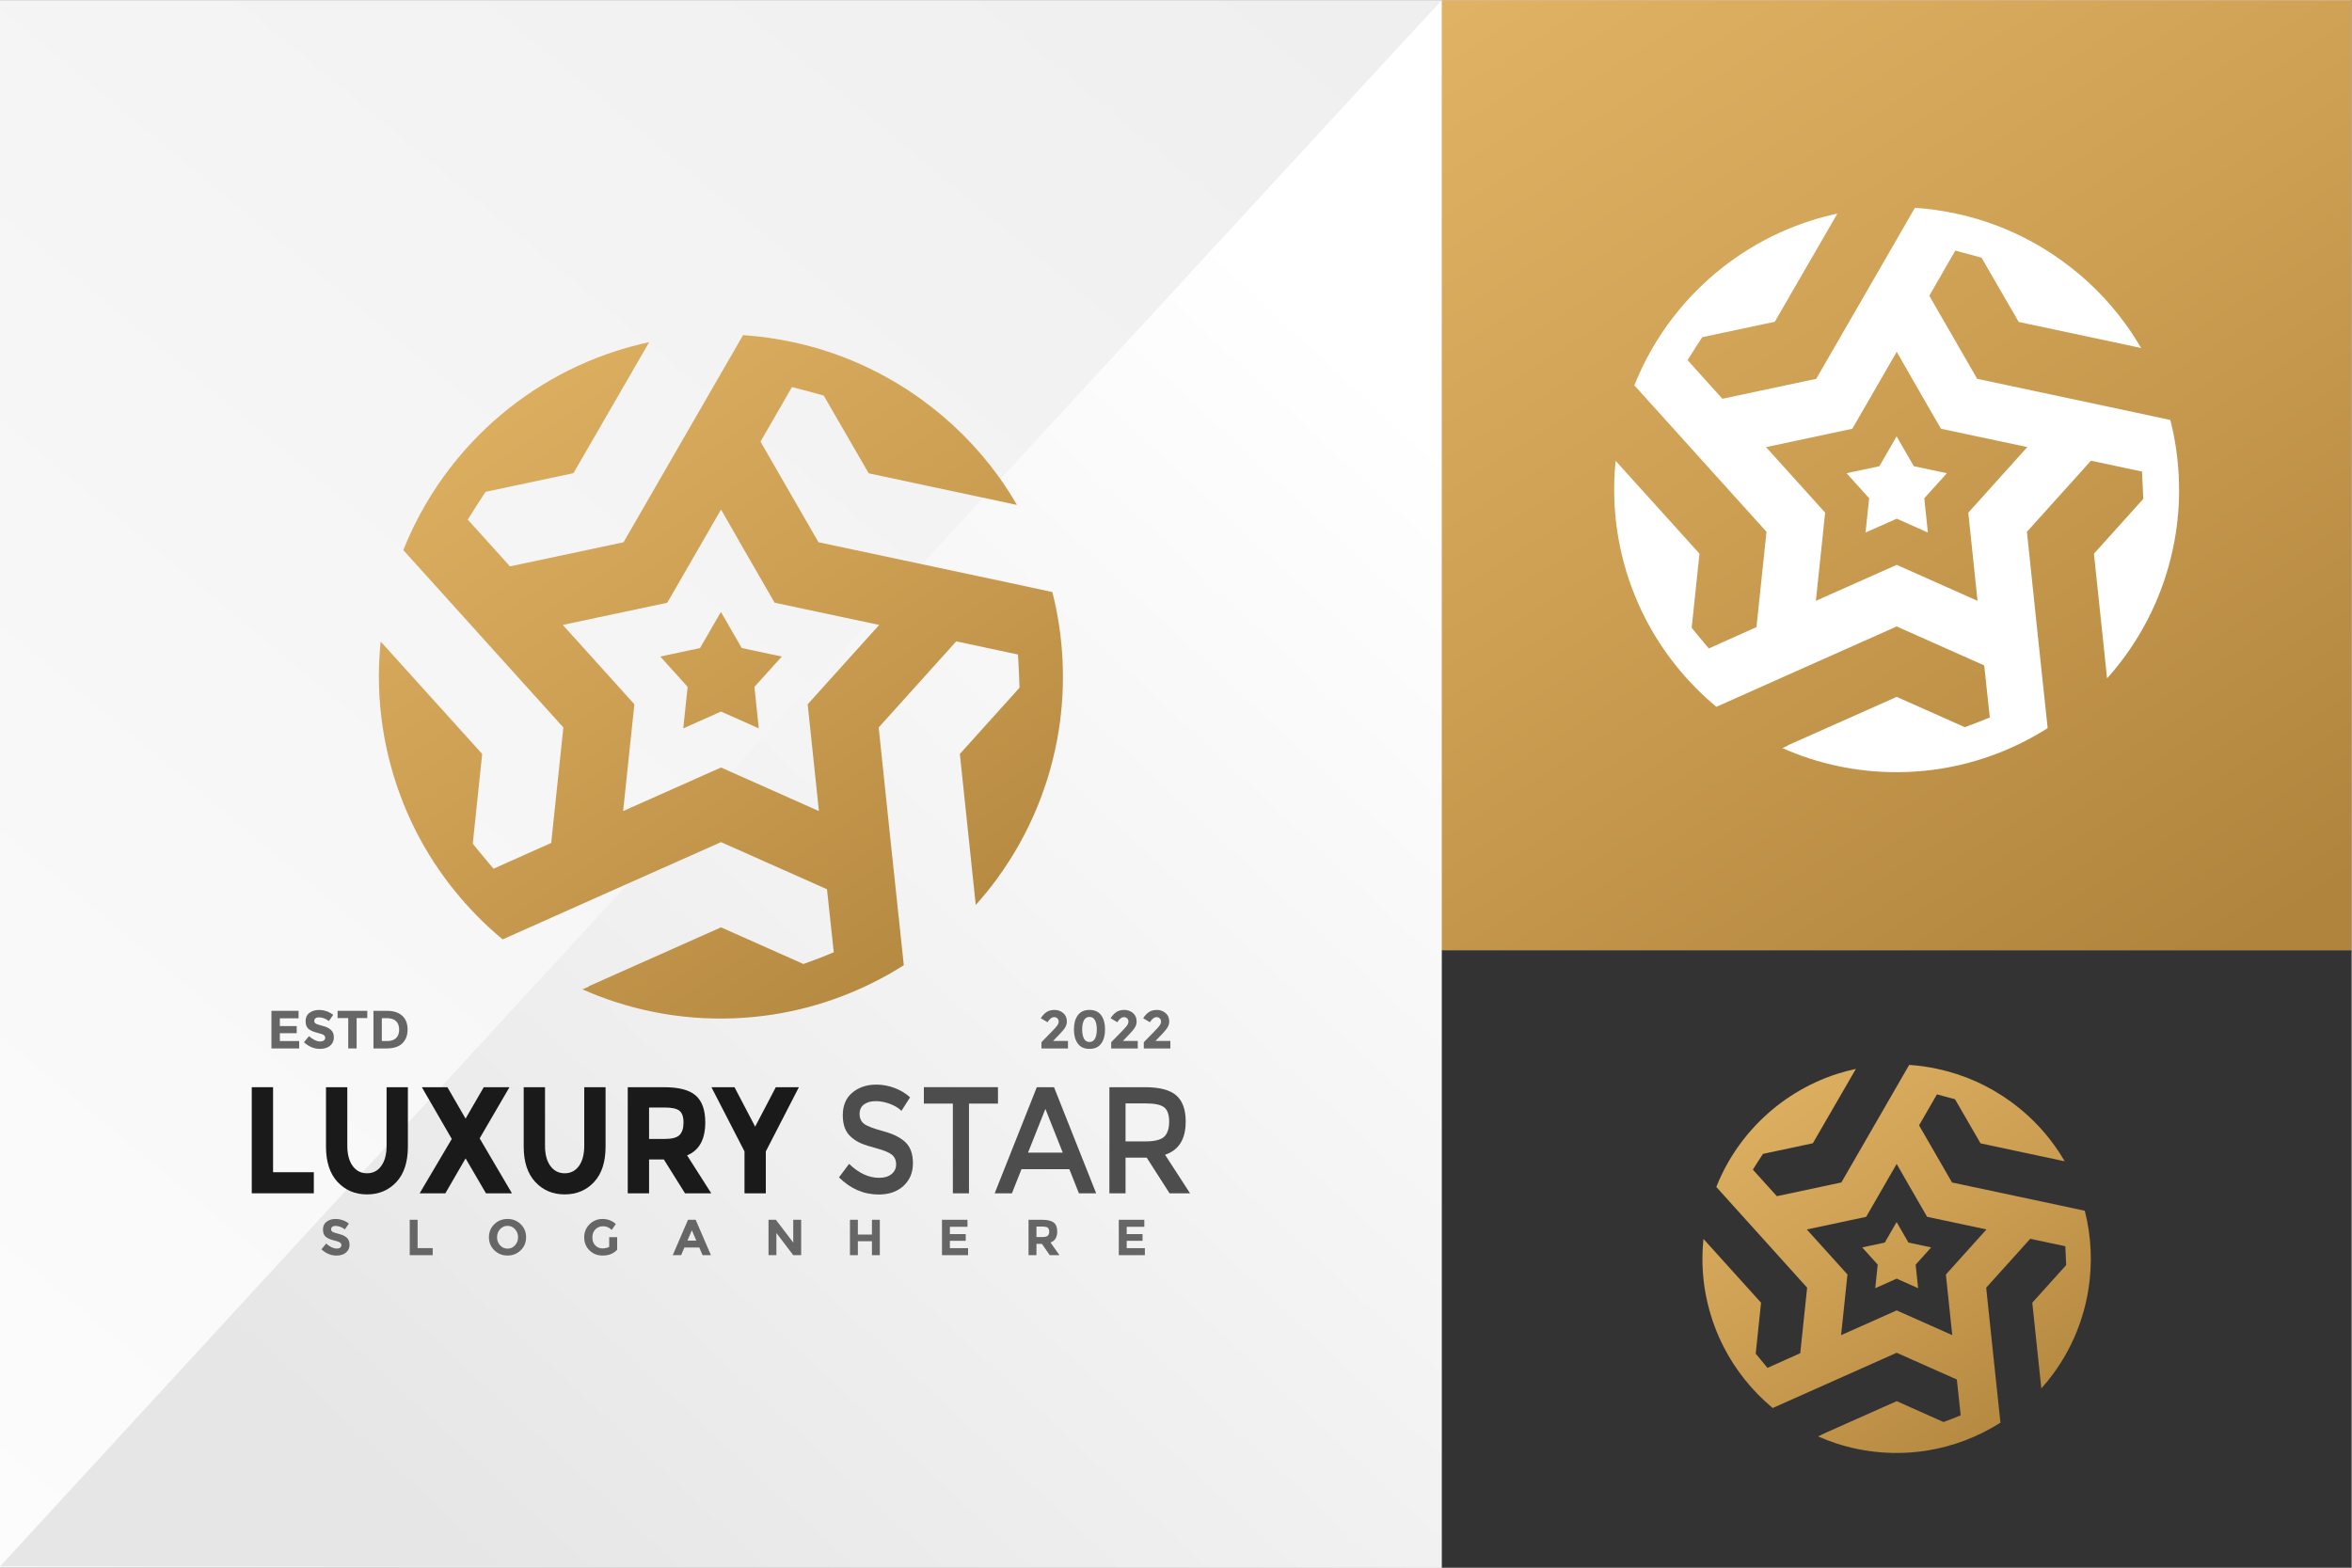 <?xml version="1.0" encoding="UTF-8" standalone="no"?>
<!-- Created with Inkscape (http://www.inkscape.org/) -->

<svg
   version="1.1"
   viewBox="0 0 8000 5333.333"
   sodipodi:docname="svg.svg"
   inkscape:version="1.1.2 (0a00cf5339, 2022-02-04)"
   id="svg1167"
   xmlns:inkscape="http://www.inkscape.org/namespaces/inkscape"
   xmlns:sodipodi="http://sodipodi.sourceforge.net/DTD/sodipodi-0.dtd"
   xmlns="http://www.w3.org/2000/svg"
   xmlns:svg="http://www.w3.org/2000/svg">
  <rect x="0" y="0" width="8000" height="5333.333" fill="#808080" stroke="none"/>
  <defs
     id="defs6">
    <clipPath
       clipPathUnits="userSpaceOnUse"
       id="clipPath20">
      <path
         d="M 36790,40000 H 0 V 17 h 36790 z"
         id="path18" />
    </clipPath>
    <linearGradient
       x1="0"
       y1="0"
       x2="1"
       y2="0"
       gradientUnits="userSpaceOnUse"
       gradientTransform="matrix(66281.1,78786.4,-78786.4,66281.1,-7190.77,-10404.6)"
       spreadMethod="pad"
       id="linearGradient26">
      <stop
         style="stop-opacity:1;stop-color:#ffffff"
         offset="0"
         id="stop22" />
      <stop
         style="stop-opacity:1;stop-color:#e6e6e6"
         offset="1"
         id="stop24" />
    </linearGradient>
    <clipPath
       clipPathUnits="userSpaceOnUse"
       id="clipPath36">
      <path
         d="M 36790,0 V 0 40000 C 36040,39229 0,32 0,32 Z"
         id="path34" />
    </clipPath>
    <linearGradient
       x1="0"
       y1="0"
       x2="1"
       y2="0"
       gradientUnits="userSpaceOnUse"
       gradientTransform="matrix(-26014.7,-28284.4,28284.4,-26014.7,41359.1,24984.5)"
       spreadMethod="pad"
       id="linearGradient42">
      <stop
         style="stop-opacity:1;stop-color:#ffffff"
         offset="0"
         id="stop38" />
      <stop
         style="stop-opacity:1;stop-color:#e6e6e6"
         offset="1"
         id="stop40" />
    </linearGradient>
    <clipPath
       clipPathUnits="userSpaceOnUse"
       id="clipPath54">
      <path
         d="M 60000,40000 H 36790 V 15760 h 23210 z"
         id="path52" />
    </clipPath>
    <linearGradient
       x1="0"
       y1="0"
       x2="1"
       y2="0"
       gradientUnits="userSpaceOnUse"
       gradientTransform="matrix(19926.2,-31216.1,31216.1,19926.2,36540.8,46450.6)"
       spreadMethod="pad"
       id="linearGradient62">
      <stop
         style="stop-opacity:1;stop-color:#e8ba6a"
         offset="0"
         id="stop56" />
      <stop
         style="stop-opacity:1;stop-color:#cc9f53"
         offset="0.549"
         id="stop58" />
      <stop
         style="stop-opacity:1;stop-color:#b0843c"
         offset="1"
         id="stop60" />
    </linearGradient>
    <clipPath
       clipPathUnits="userSpaceOnUse"
       id="clipPath128">
      <path
         d="m 20885,26171 -1480,2568 803,1393 c 296,-75 675,-178 811,-218 381,-661 764,-1320 1145,-1980 l 3,-4 5,-1 c 1258,-268 2517,-537 3777,-805 -148,255 -307,500 -477,736 -548,756 -1207,1410 -1947,1946 -967,703 -2084,1213 -3293,1472 -414,89 -838,151 -1271,179 l -563,-974 c -830,-1438 -1657,-2875 -2487,-4312 l -2899,-616 -478,531 -599,663 c 160,257 373,587 456,709 l 2241,476 c 643,1114 1289,2229 1933,3344 -288,-62 -571,-138 -848,-227 -1330,-429 -2521,-1169 -3486,-2134 -531,-532 -995,-1132 -1375,-1785 -212,-366 -405,-758 -565,-1161 l 4084,-4527 -310,-2947 -652,-291 -820,-367 c -195,228 -440,524 -530,639 l 241,2290 c -860,955 -1741,1925 -2590,2868 -30,-293 -46,-585 -46,-875 -3,-1398 333,-2759 952,-3976 533,-1046 1298,-1998 2206,-2750 1856,830 3714,1656 5572,2483 l 2704,-1203 173,-1609 c -258,-109 -521,-209 -774,-299 l -2103,936 -3377,-1504 11,-5 -168,-74 c 270,-120 543,-225 819,-315 1329,-435 2727,-536 4075,-322 1175,186 2300,617 3304,1253 -218,2022 -428,4045 -641,6068 l 1979,2198 1576,-336 c 18,-307 35,-703 39,-847 l -1523,-1691 406,-3853 c 197,219 381,447 552,681 824,1130 1353,2428 1566,3777 184,1162 129,2384 -164,3527 l -1105,238 z m -936,-2917 -1022,217 -532,921 -533,-922 -1014,-216 698,-774 -111,-1059 963,429 964,-429 -112,1058 z m -183,1374 2668,-567 -1825,-2026 287,-2725 -2498,1112 -2498,-1112 206,1957 81,769 -1827,2025 2666,566 1372,2379 41,-71 c 1360,-2360 -1048,1807 940,-1636 z"
         id="path126" />
    </clipPath>
    <linearGradient
       x1="0"
       y1="0"
       x2="1"
       y2="0"
       gradientUnits="userSpaceOnUse"
       gradientTransform="matrix(14985.7,-22462,22462,14985.7,9727.38,35744.3)"
       spreadMethod="pad"
       id="linearGradient136">
      <stop
         style="stop-opacity:1;stop-color:#e8ba6a"
         offset="0"
         id="stop130" />
      <stop
         style="stop-opacity:1;stop-color:#cc9f53"
         offset="0.549"
         id="stop132" />
      <stop
         style="stop-opacity:1;stop-color:#b0843c"
         offset="1"
         id="stop134" />
    </linearGradient>
    <clipPath
       clipPathUnits="userSpaceOnUse"
       id="clipPath148">
      <path
         d="m 49809,9831 -841,1458 456,791 c 169,-43 384,-101 461,-124 217,-375 434,-750 650,-1124 l 2,-3 h 3 c 714,-152 1429,-305 2144,-457 -83,144 -174,284 -271,417 -310,430 -685,801 -1105,1105 -549,400 -1183,689 -1870,836 -235,51 -476,86 -722,102 l -319,-553 c -471,-816 -941,-1633 -1412,-2448 l -1646,-350 -272,301 -340,377 c 91,146 212,333 259,402 l 1272,271 c 365,632 732,1265 1098,1898 -164,-35 -324,-78 -481,-128 -756,-244 -1432,-664 -1980,-1212 -302,-302 -565,-643 -781,-1014 -120,-208 -230,-430 -320,-659 l 2318,-2571 -176,-1673 -370,-165 -466,-209 c -110,130 -249,298 -300,363 l 136,1301 c -488,542 -988,1093 -1470,1628 -17,-166 -26,-332 -26,-497 -2,-794 189,-1567 541,-2257 302,-594 737,-1135 1252,-1562 1054,472 2109,941 3164,1410 l 1535,-683 98,-914 c -146,-61 -296,-118 -439,-170 l -1194,532 -1918,-854 7,-3 -96,-42 c 153,-68 308,-127 465,-179 755,-246 1548,-304 2314,-183 667,106 1306,351 1876,712 -124,1148 -243,2297 -364,3445 l 1124,1248 895,-190 c 10,-175 19,-399 22,-481 l -865,-960 231,-2188 c 111,124 216,253 313,387 468,641 768,1378 889,2144 105,660 74,1354 -93,2003 l -627,135 z m -532,-1657 -580,124 -302,523 -302,-524 -576,-123 396,-439 -63,-602 547,244 547,-244 -63,601 z m -104,781 1515,-322 -1036,-1151 163,-1547 -1418,631 -1418,-631 116,1111 46,437 -1037,1149 1514,322 779,1351 23,-41 c 772,-1340 -595,1026 534,-929 z"
         id="path146" />
    </clipPath>
    <linearGradient
       x1="0"
       y1="0"
       x2="1"
       y2="0"
       gradientUnits="userSpaceOnUse"
       gradientTransform="matrix(8509.2,-12754.2,12754.2,8509.2,43473.6,15266.5)"
       spreadMethod="pad"
       id="linearGradient156">
      <stop
         style="stop-opacity:1;stop-color:#e8ba6a"
         offset="0"
         id="stop150" />
      <stop
         style="stop-opacity:1;stop-color:#cc9f53"
         offset="0.549"
         id="stop152" />
      <stop
         style="stop-opacity:1;stop-color:#b0843c"
         offset="1"
         id="stop154" />
    </linearGradient>
  </defs>
  <sodipodi:namedview
     id="namedview4"
     pagecolor="#ffffff"
     bordercolor="#666666"
     borderopacity="1.0"
     inkscape:pageshadow="2"
     inkscape:pageopacity="0.0"
     inkscape:pagecheckerboard="0"
     showgrid="false"
     inkscape:zoom="0.16856249"
     inkscape:cx="4001.4833"
     inkscape:cy="2666.6667"
     inkscape:window-width="3440"
     inkscape:window-height="1369"
     inkscape:window-x="0"
     inkscape:window-y="34"
     inkscape:window-maximized="1"
     inkscape:current-layer="g8" />
  <g
     id="g8"
     inkscape:groupmode="layer"
     inkscape:label="ink_ext_XXXXXX"
     transform="matrix(1.333,0,0,-1.333,0,5333.333)">
    <g
       id="g10"
       transform="scale(0.1)">
      <path
         d="M 0,0 H 60000 V 40000 H 0 Z"
         style="fill:#eeeeee;fill-opacity:1;fill-rule:nonzero;stroke:none"
         id="path12" />
      <g
         id="g14">
        <g
           id="g16"
           clip-path="url(#clipPath20)">
          <path
             d="M 36790,40000 H 0 V 17 h 36790 v 39983"
             style="fill:url(#linearGradient26);fill-opacity:1;fill-rule:nonzero;stroke:none"
             id="path28" />
        </g>
      </g>
      <g
         id="g30">
        <g
           id="g32"
           clip-path="url(#clipPath36)">
          <path
             d="M 36790,0 V 0 40000 C 36040,39229 0,32 0,32 L 36790,0"
             style="fill:url(#linearGradient42);fill-opacity:1;fill-rule:nonzero;stroke:none"
             id="path44" />
        </g>
      </g>
      <path
         d="M 60000,15760 H 36790 V 0 h 23210 v 15760"
         style="fill:#333333;fill-opacity:1;fill-rule:nonzero;stroke:none"
         id="path46" />
      <g
         id="g48">
        <g
           id="g50"
           clip-path="url(#clipPath54)">
          <path
             d="M 60000,40000 H 36790 V 15760 h 23210 v 24240"
             style="fill:url(#linearGradient62);fill-opacity:1;fill-rule:nonzero;stroke:none"
             id="path64" />
        </g>
      </g>
      <path
         d="m 6424,9555 v 2708 h 544 V 10093 H 8008 V 9555 H 6424"
         style="fill:#1a1a1a;fill-opacity:1;fill-rule:nonzero;stroke:none"
         id="path66" />
      <path
         d="m 8998,10254 c 91,-125 213,-188 367,-188 153,0 275,63 364,188 90,125 135,296 135,513 v 1496 h 544 v -1515 c 0,-393 -98,-694 -293,-905 -196,-210 -446,-316 -750,-316 -305,0 -555,106 -752,318 -197,212 -295,513 -295,903 v 1515 h 544 v -1496 c 0,-217 46,-388 136,-513"
         style="fill:#1a1a1a;fill-opacity:1;fill-rule:nonzero;stroke:none"
         id="path68" />
      <path
         d="m 12344,12263 h 656 l -761,-1306 824,-1402 h -663 l -520,891 -516,-891 h -656 l 820,1387 -764,1321 h 652 l 464,-802 464,802"
         style="fill:#1a1a1a;fill-opacity:1;fill-rule:nonzero;stroke:none"
         id="path70" />
      <path
         d="m 14043,10254 c 91,-125 213,-188 366,-188 154,0 275,63 365,188 89,125 134,296 134,513 v 1496 h 544 v -1515 c 0,-393 -97,-694 -293,-905 -195,-210 -445,-316 -750,-316 -304,0 -555,106 -751,318 -197,212 -295,513 -295,903 v 1515 h 544 v -1496 c 0,-217 45,-388 136,-513"
         style="fill:#1a1a1a;fill-opacity:1;fill-rule:nonzero;stroke:none"
         id="path72" />
      <path
         d="m 16960,10942 c 186,0 312,33 380,101 67,67 101,173 101,319 0,146 -35,246 -105,301 -69,54 -192,81 -366,81 h -408 v -802 z m 1036,422 c 0,-434 -155,-714 -464,-841 l 617,-968 h -670 l -540,864 h -377 v -864 h -544 v 2708 h 924 c 379,0 650,-71 811,-213 162,-142 243,-371 243,-686"
         style="fill:#1a1a1a;fill-opacity:1;fill-rule:nonzero;stroke:none"
         id="path74" />
      <path
         d="m 19541,9555 h -544 v 1069 l -844,1639 h 589 l 527,-1007 527,1007 h 589 l -844,-1639 V 9555"
         style="fill:#1a1a1a;fill-opacity:1;fill-rule:nonzero;stroke:none"
         id="path76" />
      <path
         d="m 22344,11907 c -120,0 -218,-27 -295,-82 -76,-54 -115,-136 -115,-246 0,-109 39,-193 115,-252 77,-58 241,-120 491,-188 250,-67 438,-161 565,-282 127,-122 190,-301 190,-537 0,-236 -80,-428 -241,-576 -160,-147 -371,-220 -631,-220 -382,0 -720,146 -1015,437 l 258,345 c 246,-237 502,-356 767,-356 133,0 238,32 316,95 78,63 117,147 117,252 0,104 -37,186 -110,244 -73,58 -200,111 -379,159 -179,47 -315,91 -408,131 -93,40 -175,93 -247,157 -145,122 -217,308 -217,558 0,251 82,444 246,580 164,135 367,203 609,203 156,0 310,-28 464,-85 153,-57 286,-137 398,-240 l -220,-345 c -72,72 -170,131 -293,178 -123,46 -245,70 -365,70"
         style="fill:#4d4d4d;fill-opacity:1;fill-rule:nonzero;stroke:none"
         id="path78" />
      <path
         d="M 24725,11845 V 9555 h -411 v 2290 h -740 v 418 h 1891 v -418 h -740"
         style="fill:#4d4d4d;fill-opacity:1;fill-rule:nonzero;stroke:none"
         id="path80" />
      <path
         d="m 27118,10593 -443,1116 -443,-1116 z m -1053,-422 -244,-616 h -440 l 1075,2708 h 439 l 1075,-2708 h -440 l -244,616 h -1221"
         style="fill:#4d4d4d;fill-opacity:1;fill-rule:nonzero;stroke:none"
         id="path82" />
      <path
         d="m 29233,10880 c 232,0 390,40 474,120 84,80 126,209 126,386 0,177 -43,298 -129,364 -87,66 -240,99 -461,99 h -523 v -969 z m 1022,504 c 0,-447 -176,-729 -527,-845 l 638,-984 h -523 l -583,910 h -540 v -910 h -412 v 2708 h 907 c 372,0 639,-70 799,-209 161,-140 241,-363 241,-670"
         style="fill:#4d4d4d;fill-opacity:1;fill-rule:nonzero;stroke:none"
         id="path84" />
      <path
         d="m 8557,8723 c -33,0 -60,-8 -79,-24 -20,-16 -29,-37 -29,-63 0,-26 11,-47 35,-63 24,-15 79,-34 164,-55 86,-21 152,-52 200,-95 47,-42 71,-103 71,-184 0,-81 -31,-147 -91,-197 -61,-51 -141,-76 -240,-76 -143,0 -272,53 -386,159 l 120,147 c 97,-85 187,-128 270,-128 37,0 66,8 87,24 21,16 32,38 32,65 0,27 -11,49 -34,64 -22,16 -66,33 -133,49 -105,25 -182,57 -230,97 -49,40 -73,103 -73,189 0,86 30,152 92,198 62,47 138,70 231,70 60,0 120,-10 180,-31 61,-21 113,-50 158,-88 l -102,-147 c -78,59 -159,89 -243,89"
         style="fill:#666666;fill-opacity:1;fill-rule:nonzero;stroke:none"
         id="path86" />
      <path
         d="m 10455,7976 v 903 h 201 v -723 h 385 v -180 h -586"
         style="fill:#666666;fill-opacity:1;fill-rule:nonzero;stroke:none"
         id="path88" />
      <path
         d="m 13287,8101 c -91,-89 -203,-134 -337,-134 -133,0 -246,45 -337,134 -91,89 -137,200 -137,333 0,132 46,243 137,332 91,89 204,134 337,134 134,0 246,-45 337,-134 91,-89 137,-200 137,-332 0,-133 -46,-244 -137,-333 z m -68,332 c 0,81 -26,149 -78,206 -51,57 -115,85 -190,85 -76,0 -139,-28 -191,-85 -51,-57 -77,-125 -77,-206 0,-80 26,-149 77,-205 52,-57 115,-85 191,-85 75,0 139,28 190,85 52,56 78,125 78,205"
         style="fill:#666666;fill-opacity:1;fill-rule:nonzero;stroke:none"
         id="path90" />
      <path
         d="m 15545,8436 h 203 v -320 c -90,-100 -214,-150 -372,-150 -133,0 -244,44 -334,132 -90,88 -135,199 -135,332 0,134 46,246 137,336 92,89 203,134 332,134 130,0 243,-43 338,-128 l -104,-151 c -41,35 -78,60 -112,73 -34,13 -71,20 -111,20 -76,0 -141,-26 -193,-78 -53,-52 -79,-121 -79,-206 0,-85 25,-154 75,-205 51,-51 111,-77 181,-77 69,0 128,14 174,40 v 248"
         style="fill:#666666;fill-opacity:1;fill-rule:nonzero;stroke:none"
         id="path92" />
      <path
         d="m 17654,8611 -113,-263 h 226 z m 273,-635 -84,196 h -379 l -84,-196 h -214 l 390,903 h 195 l 390,-903 h -214"
         style="fill:#666666;fill-opacity:1;fill-rule:nonzero;stroke:none"
         id="path94" />
      <path
         d="m 20241,8879 h 202 v -903 h -202 l -430,566 v -566 h -201 v 903 h 188 l 443,-581 v 581"
         style="fill:#666666;fill-opacity:1;fill-rule:nonzero;stroke:none"
         id="path96" />
      <path
         d="m 22249,8879 h 201 v -903 h -201 v 356 h -359 v -356 h -202 v 903 h 202 v -377 h 359 v 377"
         style="fill:#666666;fill-opacity:1;fill-rule:nonzero;stroke:none"
         id="path98" />
      <path
         d="m 24687,8879 v -179 h -449 v -186 h 404 v -172 h -404 v -187 h 464 v -179 h -666 v 903 h 651"
         style="fill:#666666;fill-opacity:1;fill-rule:nonzero;stroke:none"
         id="path100" />
      <path
         d="m 26594,8439 c 69,0 116,11 141,33 25,23 37,58 37,107 0,49 -13,82 -39,100 -25,18 -71,27 -135,27 h -151 v -267 z m 383,141 c 0,-145 -57,-238 -171,-281 l 228,-323 h -248 l -200,289 h -139 v -289 h -202 v 903 h 342 c 141,0 241,-23 301,-71 60,-47 89,-123 89,-228"
         style="fill:#666666;fill-opacity:1;fill-rule:nonzero;stroke:none"
         id="path102" />
      <path
         d="m 29199,8879 v -179 h -449 v -186 h 404 v -172 h -404 v -187 h 463 v -179 h -665 v 903 h 651"
         style="fill:#666666;fill-opacity:1;fill-rule:nonzero;stroke:none"
         id="path104" />
      <path
         d="m 7619,14212 v -191 h -478 v -198 h 430 v -182 h -430 v -200 h 493 v -189 h -708 v 960 h 693"
         style="fill:#666666;fill-opacity:1;fill-rule:nonzero;stroke:none"
         id="path106" />
      <path
         d="m 8134,14046 c -35,0 -64,-8 -84,-25 -21,-17 -31,-40 -31,-68 0,-28 12,-50 38,-66 25,-17 83,-36 174,-59 91,-22 162,-56 212,-101 51,-45 76,-110 76,-196 0,-86 -32,-156 -97,-210 -64,-54 -149,-80 -255,-80 -152,0 -289,56 -411,169 l 128,156 c 104,-90 199,-136 287,-136 40,0 71,9 93,26 23,17 34,40 34,68 0,29 -12,52 -36,69 -24,17 -71,34 -141,52 -112,26 -194,61 -246,103 -52,43 -77,110 -77,201 0,91 32,162 98,211 65,50 147,74 245,74 64,0 128,-11 193,-33 64,-22 120,-53 167,-93 l -108,-157 c -84,63 -170,95 -259,95"
         style="fill:#666666;fill-opacity:1;fill-rule:nonzero;stroke:none"
         id="path108" />
      <path
         d="m 9100,14027 v -775 h -214 v 775 h -272 v 185 h 758 v -185 h -272"
         style="fill:#666666;fill-opacity:1;fill-rule:nonzero;stroke:none"
         id="path110" />
      <path
         d="m 9880,13441 c 98,0 173,25 226,75 52,49 79,121 79,215 0,95 -27,167 -79,218 -53,51 -134,76 -243,76 h -120 v -584 z m -11,771 c 171,0 302,-42 394,-125 92,-84 137,-201 137,-350 0,-150 -44,-268 -134,-355 -89,-87 -225,-130 -408,-130 h -329 v 960 h 340"
         style="fill:#666666;fill-opacity:1;fill-rule:nonzero;stroke:none"
         id="path112" />
      <path
         d="m 26855,13700 c 57,58 98,104 122,138 24,34 37,68 37,100 0,32 -11,59 -32,80 -21,22 -48,33 -81,33 -61,0 -118,-44 -172,-130 l -172,102 c 45,70 94,122 148,158 54,36 122,54 205,54 83,0 156,-27 218,-79 63,-53 95,-125 95,-215 0,-50 -13,-97 -38,-143 -25,-45 -72,-103 -140,-174 l -173,-180 h 379 v -192 h -677 v 159 l 281,289"
         style="fill:#666666;fill-opacity:1;fill-rule:nonzero;stroke:none"
         id="path114" />
      <path
         d="m 27800,13241 c -133,0 -232,45 -298,135 -66,90 -99,211 -99,362 0,151 33,271 99,361 66,91 165,136 298,136 133,0 232,-45 298,-136 66,-90 99,-210 99,-361 0,-151 -33,-272 -99,-362 -66,-90 -165,-135 -298,-135 z m -142,728 c -30,-58 -45,-136 -45,-232 0,-96 15,-174 45,-232 31,-59 78,-88 142,-88 64,0 111,29 142,88 30,58 45,136 45,232 0,96 -15,174 -45,232 -31,59 -78,88 -142,88 -64,0 -111,-29 -142,-88"
         style="fill:#666666;fill-opacity:1;fill-rule:nonzero;stroke:none"
         id="path116" />
      <path
         d="m 28636,13700 c 57,58 97,104 122,138 24,34 36,68 36,100 0,32 -10,59 -31,80 -22,22 -49,33 -82,33 -60,0 -117,-44 -171,-130 l -172,102 c 45,70 94,122 148,158 53,36 121,54 204,54 83,0 156,-27 219,-79 63,-53 94,-125 94,-215 0,-50 -12,-97 -38,-143 -25,-45 -71,-103 -139,-174 l -173,-180 h 379 v -192 h -678 v 159 l 282,289"
         style="fill:#666666;fill-opacity:1;fill-rule:nonzero;stroke:none"
         id="path118" />
      <path
         d="m 29468,13700 c 57,58 97,104 122,138 24,34 36,68 36,100 0,32 -10,59 -32,80 -21,22 -48,33 -81,33 -60,0 -117,-44 -172,-130 l -171,102 c 44,70 94,122 147,158 54,36 122,54 205,54 83,0 156,-27 219,-79 63,-53 94,-125 94,-215 0,-50 -13,-97 -38,-143 -25,-45 -71,-103 -139,-174 l -174,-180 h 380 v -192 h -678 v 159 l 282,289"
         style="fill:#666666;fill-opacity:1;fill-rule:nonzero;stroke:none"
         id="path120" />
      <g
         id="g122">
        <g
           id="g124"
           clip-path="url(#clipPath128)">
          <path
             d="m 20885,26171 -1480,2568 803,1393 c 296,-75 675,-178 811,-218 381,-661 764,-1320 1145,-1980 l 3,-4 5,-1 c 1258,-268 2517,-537 3777,-805 -148,255 -307,500 -477,736 -548,756 -1207,1410 -1947,1946 -967,703 -2084,1213 -3293,1472 -414,89 -838,151 -1271,179 l -563,-974 c -830,-1438 -1657,-2875 -2487,-4312 l -2899,-616 -478,531 -599,663 c 160,257 373,587 456,709 l 2241,476 c 643,1114 1289,2229 1933,3344 -288,-62 -571,-138 -848,-227 -1330,-429 -2521,-1169 -3486,-2134 -531,-532 -995,-1132 -1375,-1785 -212,-366 -405,-758 -565,-1161 l 4084,-4527 -310,-2947 -652,-291 -820,-367 c -195,228 -440,524 -530,639 l 241,2290 c -860,955 -1741,1925 -2590,2868 -30,-293 -46,-585 -46,-875 -3,-1398 333,-2759 952,-3976 533,-1046 1298,-1998 2206,-2750 1856,830 3714,1656 5572,2483 l 2704,-1203 173,-1609 c -258,-109 -521,-209 -774,-299 l -2103,936 -3377,-1504 11,-5 -168,-74 c 270,-120 543,-225 819,-315 1329,-435 2727,-536 4075,-322 1175,186 2300,617 3304,1253 -218,2022 -428,4045 -641,6068 l 1979,2198 1576,-336 c 18,-307 35,-703 39,-847 l -1523,-1691 406,-3853 c 197,219 381,447 552,681 824,1130 1353,2428 1566,3777 184,1162 129,2384 -164,3527 l -1105,238 z m -936,-2917 -1022,217 -532,921 -533,-922 -1014,-216 698,-774 -111,-1059 963,429 964,-429 -112,1058 z m -183,1374 2668,-567 -1825,-2026 287,-2725 -2498,1112 -2498,-1112 206,1957 81,769 -1827,2025 2666,566 1372,2379 41,-71 c 1360,-2360 -1048,1807 940,-1636 l 387,-671"
             style="fill:url(#linearGradient136);fill-opacity:1;fill-rule:nonzero;stroke:none"
             id="path138" />
        </g>
      </g>
      <path
         d="m 50451,30342 -1222,2120 663,1151 c 245,-62 558,-147 670,-180 315,-546 631,-1090 946,-1635 l 2,-4 4,-1 c 1039,-221 2079,-443 3119,-664 -122,210 -253,413 -394,607 -452,625 -997,1165 -1608,1607 -798,581 -1720,1002 -2719,1216 -342,73 -692,125 -1050,148 l -464,-805 c -686,-1187 -1369,-2374 -2054,-3560 l -2394,-509 -395,438 -494,548 c 132,213 307,485 376,586 l 1850,393 c 531,919 1065,1840 1596,2761 -237,-51 -471,-113 -699,-187 -1099,-355 -2082,-966 -2879,-1763 -439,-439 -822,-934 -1136,-1474 -175,-302 -334,-626 -466,-959 l 3372,-3738 -256,-2433 -539,-241 -677,-303 c -161,188 -363,433 -437,528 l 199,1891 c -710,789 -1438,1590 -2139,2369 -25,-242 -38,-484 -38,-724 -2,-1154 275,-2278 787,-3282 440,-864 1072,-1651 1821,-2272 1533,686 3067,1368 4601,2051 l 2233,-994 143,-1328 c -213,-90 -430,-173 -639,-248 l -1737,773 -2788,-1241 9,-4 -139,-62 c 223,-98 448,-185 676,-260 1098,-359 2252,-442 3366,-266 970,154 1899,510 2728,1035 -180,1670 -353,3341 -529,5011 l 1634,1815 1302,-277 c 15,-254 28,-581 32,-699 l -1258,-1397 335,-3182 c 163,181 315,369 456,563 681,932 1117,2005 1294,3118 152,960 106,1969 -136,2913 l -912,196 z m -773,-2409 -844,179 -439,761 -440,-762 -838,-178 577,-639 -92,-875 796,354 795,-354 -92,874 z m -151,1135 2203,-468 -1506,-1674 236,-2250 -2062,918 -2063,-918 170,1616 66,635 -1508,1672 2201,468 1134,1964 34,-59 c 1123,-1948 -866,1493 775,-1351 l 320,-553"
         style="fill:#ffffff;fill-opacity:1;fill-rule:nonzero;stroke:none"
         id="path140" />
      <g
         id="g142">
        <g
           id="g144"
           clip-path="url(#clipPath148)">
          <path
             d="m 49809,9831 -841,1458 456,791 c 169,-43 384,-101 461,-124 217,-375 434,-750 650,-1124 l 2,-3 h 3 c 714,-152 1429,-305 2144,-457 -83,144 -174,284 -271,417 -310,430 -685,801 -1105,1105 -549,400 -1183,689 -1870,836 -235,51 -476,86 -722,102 l -319,-553 c -471,-816 -941,-1633 -1412,-2448 l -1646,-350 -272,301 -340,377 c 91,146 212,333 259,402 l 1272,271 c 365,632 732,1265 1098,1898 -164,-35 -324,-78 -481,-128 -756,-244 -1432,-664 -1980,-1212 -302,-302 -565,-643 -781,-1014 -120,-208 -230,-430 -320,-659 l 2318,-2571 -176,-1673 -370,-165 -466,-209 c -110,130 -249,298 -300,363 l 136,1301 c -488,542 -988,1093 -1470,1628 -17,-166 -26,-332 -26,-497 -2,-794 189,-1567 541,-2257 302,-594 737,-1135 1252,-1562 1054,472 2109,941 3164,1410 l 1535,-683 98,-914 c -146,-61 -296,-118 -439,-170 l -1194,532 -1918,-854 7,-3 -96,-42 c 153,-68 308,-127 465,-179 755,-246 1548,-304 2314,-183 667,106 1306,351 1876,712 -124,1148 -243,2297 -364,3445 l 1124,1248 895,-190 c 10,-175 19,-399 22,-481 l -865,-960 231,-2188 c 111,124 216,253 313,387 468,641 768,1378 889,2144 105,660 74,1354 -93,2003 l -627,135 z m -532,-1657 -580,124 -302,523 -302,-524 -576,-123 396,-439 -63,-602 547,244 547,-244 -63,601 z m -104,781 1515,-322 -1036,-1151 163,-1547 -1418,631 -1418,-631 116,1111 46,437 -1037,1149 1514,322 779,1351 23,-41 c 772,-1340 -595,1026 534,-929 l 219,-380"
             style="fill:url(#linearGradient156);fill-opacity:1;fill-rule:nonzero;stroke:none"
             id="path158" />
        </g>
      </g>
    </g>
  </g>
</svg>
